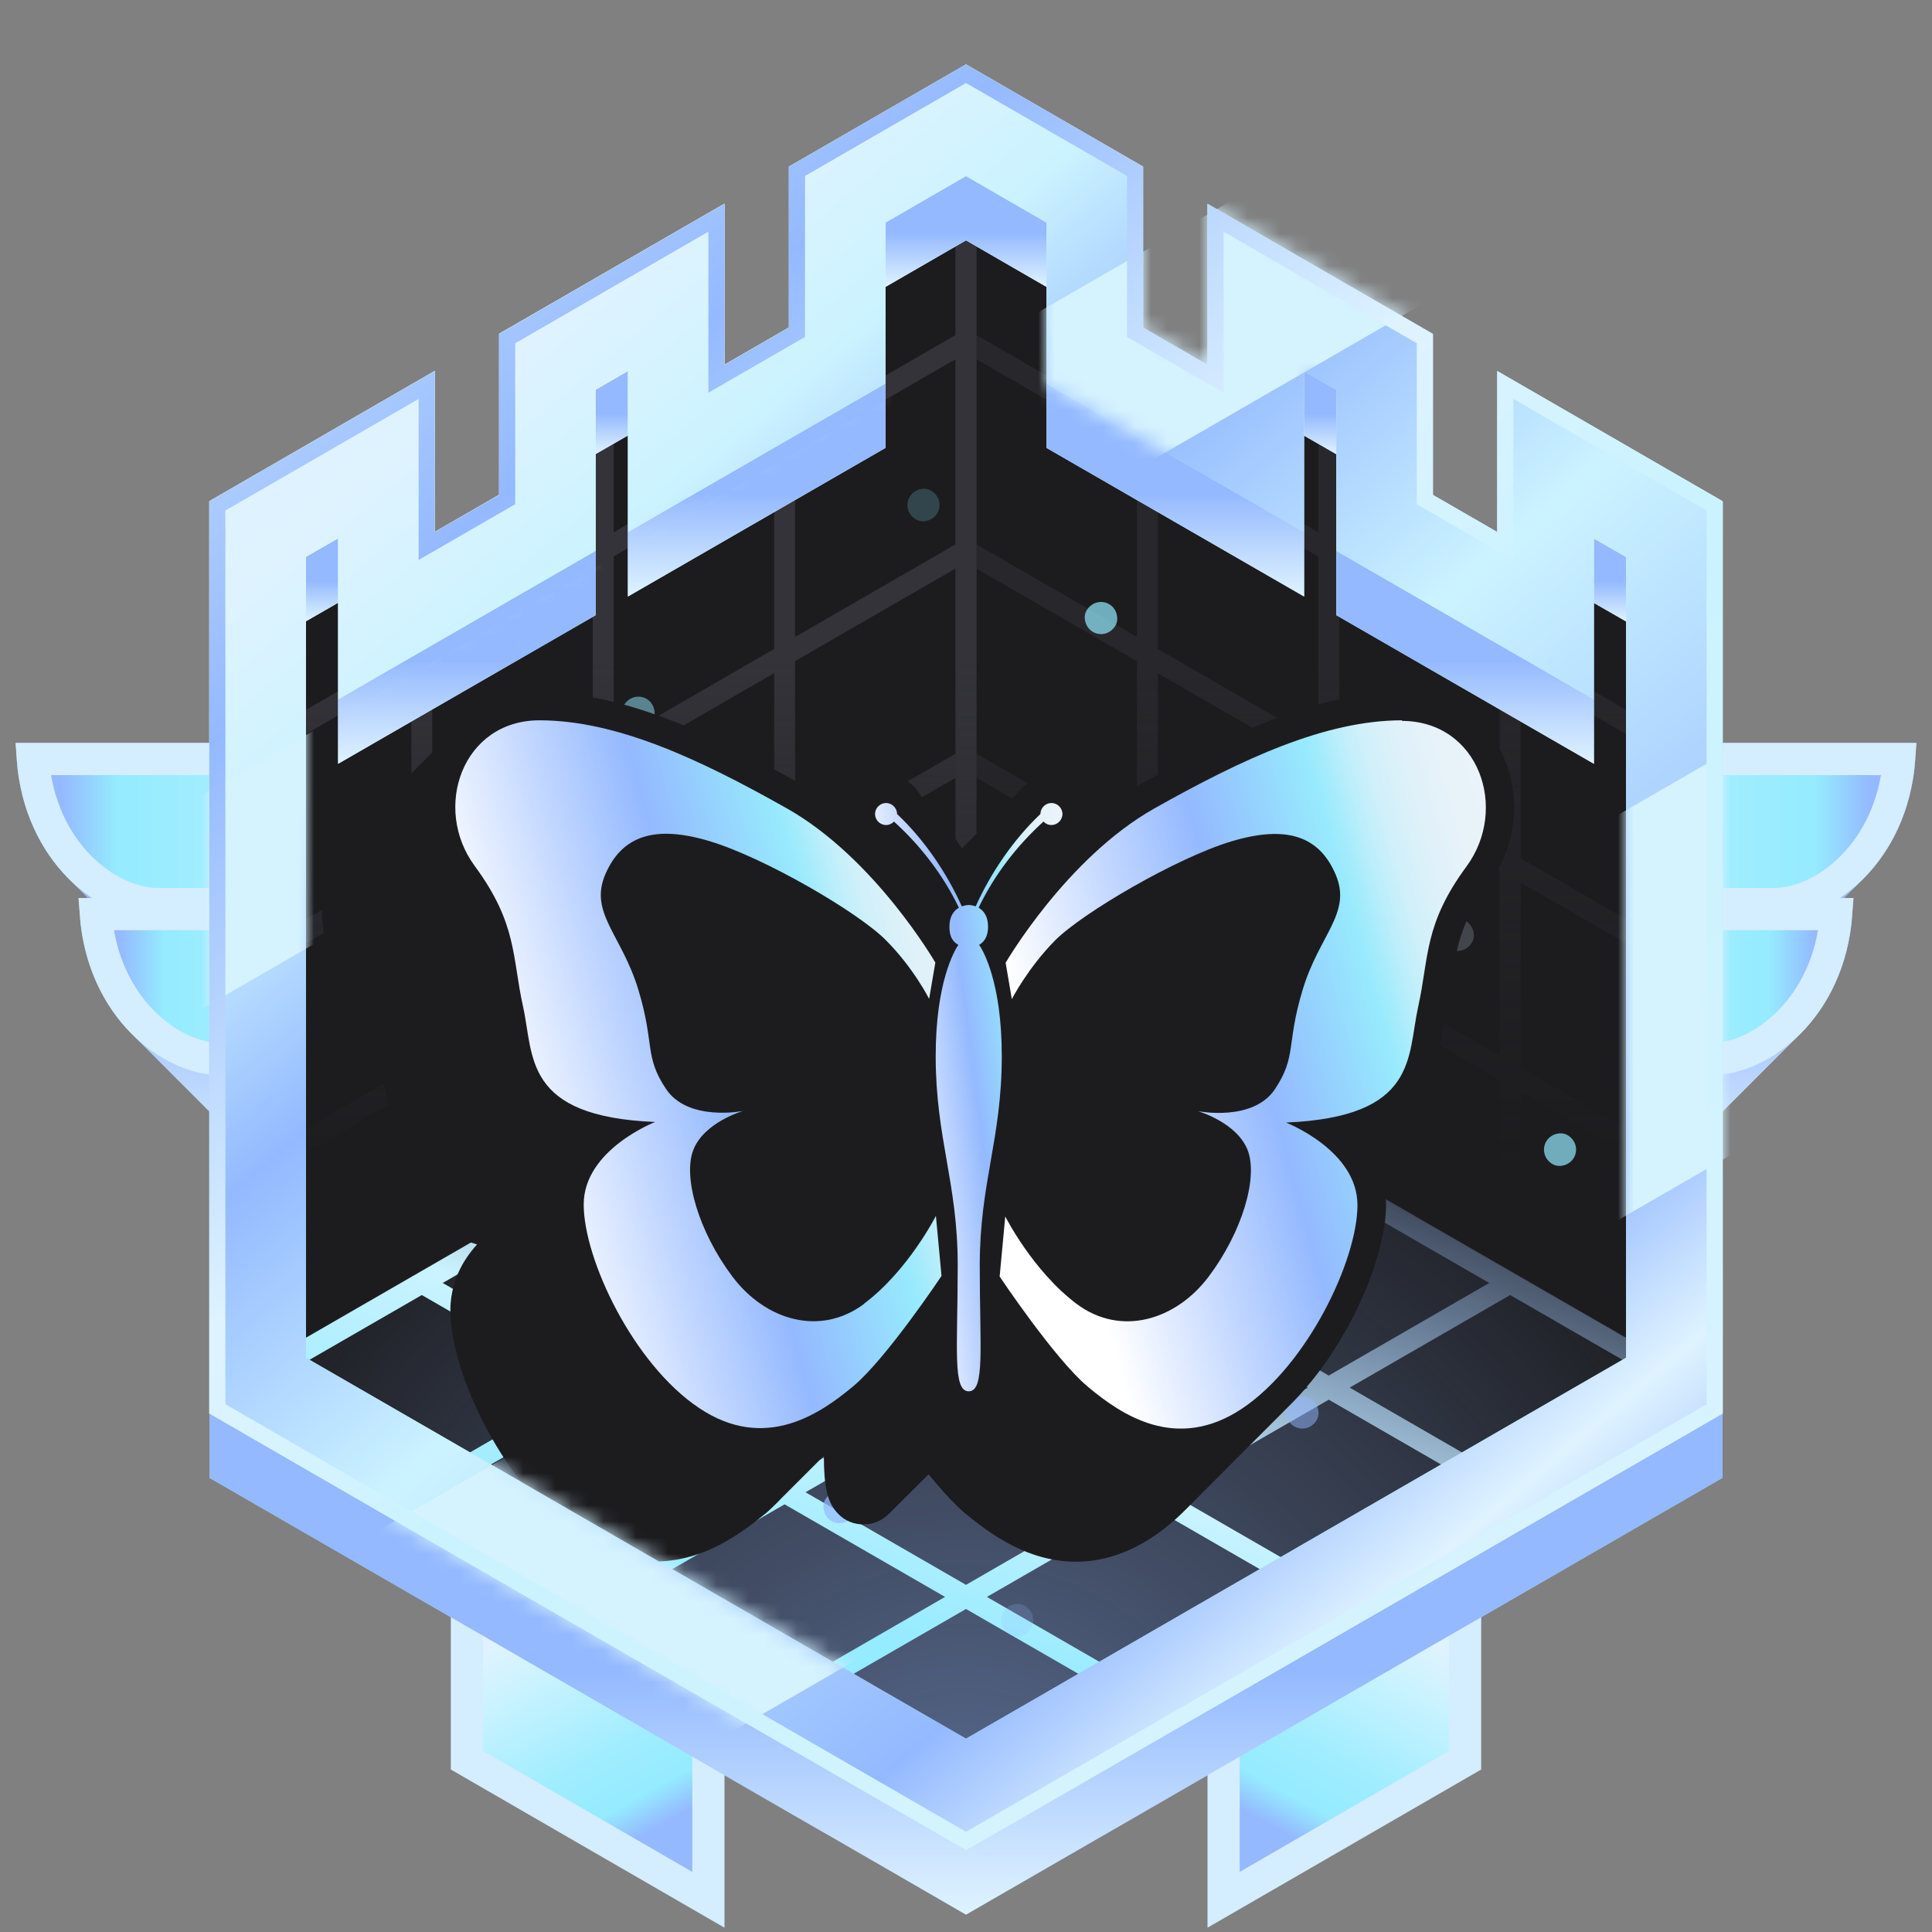 <svg width="120" height="120" viewBox="0 0 120 120" fill="none" xmlns="http://www.w3.org/2000/svg">
<rect x="0" y="0" width="120" height="120" fill="#808080" stroke="none"/>
<path d="M115.71 54.605L114.54 55.775H115.08C115.08 59.455 113.7 62.344 111.8 64.234L104.73 71.305C103.91 72.124 102.99 72.764 102.05 73.195H102.04C101.93 73.245 101.81 73.284 101.7 73.335C100.86 73.665 100.01 73.855 99.2 73.855H82.02V64.225H80.6V53.215L87.67 46.145H119C119 49.815 117.61 52.705 115.71 54.605Z" fill="#B49393"/>
<path d="M115.71 54.605L114.54 55.775H115.08C115.08 59.455 113.7 62.344 111.8 64.234L104.73 71.305C103.91 72.124 102.99 72.764 102.05 73.195H102.04C101.93 73.245 101.81 73.284 101.7 73.335C100.86 73.665 100.01 73.855 99.2 73.855H82.02V64.225H80.6V53.215L87.67 46.145H119C119 49.815 117.61 52.705 115.71 54.605Z" fill="url(#paint0_linear_4626_20590)"/>
<path d="M110.18 56.154H88.67V47.145H117.96C117.52 52.944 113.31 56.154 110.18 56.154Z" fill="url(#paint1_linear_4626_20590)" stroke="#D4EDFF" stroke-width="2"/>
<path d="M106.27 65.785H90.09V56.775H114.05C113.61 62.575 109.4 65.785 106.27 65.785Z" fill="url(#paint2_linear_4626_20590)" stroke="#D4EDFF" stroke-width="2"/>
<path d="M4.29 54.605L5.46 55.775H4.92C4.92 59.455 6.3 62.344 8.2 64.234L15.27 71.305C16.09 72.124 17.01 72.764 17.95 73.195H17.96C18.07 73.245 18.19 73.284 18.3 73.335C19.14 73.665 19.99 73.855 20.8 73.855H37.98V64.225H39.4V53.215L32.33 46.145H1C1 49.815 2.39 52.705 4.29 54.605Z" fill="#B49393"/>
<path d="M4.29 54.605L5.46 55.775H4.92C4.92 59.455 6.3 62.344 8.2 64.234L15.27 71.305C16.09 72.124 17.01 72.764 17.95 73.195H17.96C18.07 73.245 18.19 73.284 18.3 73.335C19.14 73.665 19.99 73.855 20.8 73.855H37.98V64.225H39.4V53.215L32.33 46.145H1C1 49.815 2.39 52.705 4.29 54.605Z" fill="url(#paint3_linear_4626_20590)"/>
<path d="M9.82 56.154H31.33V47.145H2.04C2.48 52.944 6.69 56.154 9.82 56.154Z" fill="url(#paint4_linear_4626_20590)" stroke="#D4EDFF" stroke-width="2"/>
<path d="M13.73 65.785H29.91V56.775H5.95C6.39 62.575 10.6 65.785 13.73 65.785Z" fill="url(#paint5_linear_4626_20590)" stroke="#D4EDFF" stroke-width="2"/>
<path fill-rule="evenodd" clip-rule="evenodd" d="M71 10.35L60 4L49 10.35V20.34L45 22.65V12.65L31 20.73V30.73L27 33.04V23.04L13 31.13V87.79L13.01 87.796V91.79L50.5 113.44L51.59 114.06L60 118.92V114.93L60 114.93V118.92L68.42 114.06L69.5 113.44L106.99 91.79V87.806L107 87.8V31.14L93 23.05V33.05L89 30.74V20.74L75 12.66V22.66L71 20.35V10.35ZM50.516 109.449L50.5 109.44L50.146 109.236L50.5 109.44L50.516 109.449ZM55 23.82V17.82L60 14.93L65 17.82V23.82V23.83V27.82L81 37.05V33.06V33.05V27.06L83 28.21V34.21V34.22V38.21L99 47.44V43.45V43.44V37.45L101 38.6V84.33L66.5 104.24L65.43 104.86L60 107.99L54.57 104.86L53.5 104.24L43.5 98.47L35.5 93.85L19 84.33V38.59L21 37.44V43.44V47.44L37 38.21V34.21V28.2L39 27.05V33.05V33.05V37.05L55 27.82V23.82V23.82ZM101 34.6V34.6L99 33.45V33.45L101 34.6Z" fill="url(#paint6_linear_4626_20590)"/>
<path fill-rule="evenodd" clip-rule="evenodd" d="M29 89.95V109.33L44 118V89.95H29Z" fill="url(#paint7_linear_4626_20590)" stroke="#D4EDFF" stroke-width="2"/>
<path fill-rule="evenodd" clip-rule="evenodd" d="M91 89.95V109.33L76 118V89.95H91Z" fill="url(#paint8_linear_4626_20590)" stroke="#D4EDFF" stroke-width="2"/>
<mask id="mask0_4626_20590" style="mask-type:alpha" maskUnits="userSpaceOnUse" x="16" y="8" width="88" height="104">
<path fill-rule="evenodd" clip-rule="evenodd" d="M104 33.4V86.6L96 91.22L86 96.99L78 101.61L68 107.38L66.93 108L60 112L53.07 108L52 107.38L42 101.61L34 96.99L24 91.22L16 86.6V33.4L24 28.78V38.78L34 33.01V23.01L42 18.39V28.39L52 22.62V12.62L60 8L68 12.62V22.62L78 28.39V18.39L86 23.01V33.01L96 38.78V28.78L104 33.4Z" fill="#232326"/>
</mask>
<g mask="url(#mask0_4626_20590)">
<path fill-rule="evenodd" clip-rule="evenodd" d="M104 33.4V86.6L96 91.22L86 96.99L78 101.61L68 107.38L66.93 108L60 112L53.07 108L52 107.38L42 101.61L34 96.99L24 91.22L16 86.6V33.4L24 28.78V38.78L34 33.01V23.01L42 18.39V28.39L52 22.62V12.62L60 8L68 12.62V22.62L78 28.39V18.39L86 23.01V33.01L96 38.78V28.78L104 33.4Z" fill="#1C1C1F"/>
<path fill-rule="evenodd" clip-rule="evenodd" d="M107.94 87.172L59.907 114.904L11.869 87.172L23.7 80.341L24.41 79.932L59.907 59.44L107.94 87.172Z" fill="url(#paint9_radial_4626_20590)" fill-opacity="0.5"/>
<path fill-rule="evenodd" clip-rule="evenodd" d="M59.35 7.063L59.999 7.438L71.266 13.938L71.916 14.312V14.313L81.883 20.063V20.063L82.533 20.438L93.8 26.938L94.449 27.312V27.313L105.066 33.438L105.715 33.812V34.562V46.812V47.562L105.715 48.312L105.715 59.812V60.562L105.715 61.312L105.715 72.812L105.715 73.562V74.312V86.562V87.312L105.066 86.938L93.799 80.438L93.149 80.063V80.062L83.182 74.312V74.312L82.532 73.938L71.265 67.438L70.616 67.063V67.062L59.999 60.938L59.35 60.563V59.813V47.563V46.813V46.063V34.563V33.813V33.063V21.563V20.813V20.063V7.813V7.063ZM104.416 47.563L94.449 41.813V53.312V53.313L104.416 59.063V47.563ZM93.149 41.063V41.062L83.183 35.312V46.812L93.149 52.562V41.063ZM93.149 28.062V39.562L83.183 33.812V22.312L93.149 28.062ZM104.416 46.063V34.563L94.449 28.813V40.312V40.313L104.416 46.063ZM81.882 34.563L71.916 28.813V40.312V40.313L81.882 46.063V34.563ZM81.882 33.063V21.563L71.916 15.813V27.312V27.313L81.882 33.063ZM70.616 15.062L60.649 9.312L60.649 20.812L70.616 26.562L70.616 15.062ZM70.616 28.062L60.649 22.312L60.649 33.812L70.616 39.562V28.063L70.616 28.062ZM104.416 60.563L94.449 54.813V66.312L94.449 66.313L104.416 72.063V60.563ZM93.149 54.063V54.062L83.183 48.312V59.812L93.149 65.562V54.063ZM81.882 47.563L71.916 41.813V53.312V53.313L81.882 59.063V47.563ZM70.616 41.062L60.649 35.312L60.649 46.812L70.616 52.562V41.063L70.616 41.062ZM93.149 67.062L83.183 61.312V72.812L93.149 78.562V67.063V67.062ZM104.416 73.563L94.449 67.813L94.449 79.313L104.416 85.063V73.563ZM70.616 54.062L60.649 48.312L60.649 59.812L70.616 65.562V54.063V54.062ZM81.882 60.563L71.916 54.813V66.313L81.882 72.063V60.563Z" fill="url(#paint10_linear_4626_20590)" fill-opacity="0.5"/>
<path fill-rule="evenodd" clip-rule="evenodd" d="M60.65 7.062L60 7.437L49.382 13.563V13.562L48.733 13.937L38.116 20.062L37.466 20.437H37.466L36.816 20.812V20.812L26.199 26.937L25.55 27.312V27.312L14.933 33.437L14.283 33.812V34.562V46.812V47.562V48.312V59.812V60.562V61.312V72.812V73.562V74.312V86.562V87.312L14.933 86.937L25.55 80.812L26.199 80.437H26.2L26.849 80.062L36.816 74.312L37.466 73.937H37.466L38.116 73.562L48.084 67.812V67.812L48.733 67.437L60 60.937L60.65 60.562V59.812V47.562V46.812V46.062V34.562V33.812V33.062V21.562V20.812V20.062V7.812V7.062ZM15.582 47.562L15.582 59.062L25.55 53.312V41.812L15.582 47.562ZM26.849 41.062L26.849 52.562L36.816 46.812V35.312L26.849 41.062L26.849 41.062ZM26.849 39.562L36.816 33.812V33.812V22.312L26.849 28.062V39.562ZM15.582 46.062L25.55 40.312V28.812L15.582 34.562L15.582 46.062ZM38.116 21.562V33.062L48.083 27.312V15.812L38.116 21.562ZM38.116 34.562V34.562L48.083 28.812V40.312L38.116 46.062V34.562ZM59.35 20.812L49.383 26.562V15.062L59.35 9.312V20.812ZM49.383 28.062L59.35 22.312V33.812L49.383 39.562V28.062ZM15.582 60.562L15.582 72.062L25.55 66.312V54.812L15.582 60.562ZM26.849 54.062L26.849 54.062V65.562L36.816 59.812V48.312L26.849 54.062ZM38.116 47.562V47.562L48.083 41.812V53.312L38.116 59.062V47.562ZM49.383 41.062L59.35 35.312V46.812L49.383 52.562V41.062ZM26.849 67.062L26.849 67.182L26.849 78.562L36.816 72.812V61.312L26.849 67.062ZM15.582 73.562L15.582 85.062L25.55 79.312V67.812L15.582 73.562ZM48.083 66.312L38.116 72.062V60.562L48.083 54.812V66.312ZM49.383 54.062L59.35 48.312V59.812L49.383 65.562V54.062Z" fill="url(#paint11_linear_4626_20590)"/>
<path fill-rule="evenodd" clip-rule="evenodd" d="M59.999 59.438L60.649 59.812L71.915 66.312L72.565 66.687L72.565 66.688L82.532 72.438L82.533 72.438L83.182 72.812L94.449 79.312L95.099 79.687L95.098 79.688L105.715 85.812L106.365 86.187L105.715 86.562L95.098 92.687L95.099 92.687L94.449 93.062L83.182 99.562L82.533 99.937L82.532 99.937L72.565 105.687L72.565 105.687L71.915 106.062L60.649 112.562L59.999 112.937L59.349 112.562L48.732 106.437L48.732 106.437L48.082 106.062L37.465 99.937L36.816 99.562H36.816L36.166 99.187L26.199 93.437L25.549 93.062H25.549L24.899 92.687L14.283 86.562L13.633 86.187L14.283 85.812L24.899 79.687L24.899 79.687L25.549 79.312L36.166 73.187L36.166 73.187L36.816 72.812L36.816 72.812L37.465 72.438L48.082 66.312L48.732 65.938L48.732 65.938L59.349 59.812L59.999 59.438ZM82.532 86.937L92.5 92.688L82.533 98.438L72.565 92.687L82.532 86.937ZM92.5 79.687L82.532 85.438L72.565 79.687L82.533 73.937L92.5 79.687ZM93.799 91.938L103.766 86.187L93.799 80.437L83.832 86.187L93.799 91.938ZM59.999 73.937L69.966 79.687L59.999 85.438L50.032 79.687L59.999 73.937ZM58.699 73.187L58.699 73.187L58.699 73.187L48.732 78.938L38.765 73.187L48.732 67.437L58.699 73.187ZM69.966 66.687L59.999 72.438L50.032 66.687L59.999 60.937L69.966 66.687ZM71.266 78.938L81.233 73.187L71.266 67.437L61.298 73.187L71.266 78.938ZM61.298 86.187L71.266 91.938L81.233 86.187L71.266 80.437L61.298 86.187ZM48.732 80.437L58.699 86.187L58.699 86.187L58.699 86.187L48.732 91.938L38.765 86.187L38.765 86.187V86.187L48.732 80.437ZM50.032 92.687L59.999 86.937L69.966 92.687L59.999 98.438L50.032 92.687ZM37.465 73.937L47.433 79.687L37.465 85.438L27.498 79.687L37.465 73.937ZM59.999 99.937L69.966 105.687L59.999 111.438L50.032 105.687L59.999 99.937ZM71.266 104.938L81.233 99.187L71.266 93.437L61.298 99.187L71.266 104.938ZM47.433 92.687L37.465 98.438L27.498 92.687L37.465 86.937L47.433 92.687ZM48.732 104.938L38.765 99.187L48.732 93.437L58.699 99.187L58.699 99.187L58.699 99.187L48.732 104.938ZM36.166 86.187L26.199 80.437L16.231 86.187L26.199 91.938L36.166 86.187Z" fill="url(#paint12_linear_4626_20590)"/>
<path opacity="0.2" d="M38.886 63.664C38.799 62.678 37.602 62.366 37.029 63.164C36.906 63.339 36.851 63.543 36.871 63.756C36.971 64.736 38.155 65.055 38.729 64.257C38.852 64.082 38.906 63.878 38.886 63.664Z" fill="#95EBFF"/>
<path opacity="0.2" d="M56.814 32.217C56.016 31.641 56.331 30.456 57.309 30.358C57.522 30.339 57.726 30.394 57.901 30.518C58.712 31.086 58.383 32.279 57.406 32.377C57.193 32.396 56.988 32.341 56.814 32.217Z" fill="#95EBFF"/>
<path opacity="0.7" d="M23.096 61.445C22.297 60.87 22.615 59.684 23.595 59.585C23.808 59.565 24.012 59.62 24.188 59.744C24.986 60.319 24.669 61.505 23.689 61.604C23.476 61.624 23.271 61.569 23.096 61.445Z" fill="#94B9FF"/>
<path opacity="0.5" d="M40.657 44.222C40.57 43.236 39.373 42.924 38.799 43.722C38.676 43.897 38.622 44.101 38.642 44.314C38.742 45.294 39.925 45.613 40.499 44.815C40.622 44.64 40.677 44.436 40.657 44.222Z" fill="#95EBFF"/>
<path opacity="0.7" d="M69.392 38.342C69.305 37.356 68.108 37.044 67.535 37.842C67.412 38.017 67.357 38.221 67.377 38.434C67.477 39.414 68.661 39.733 69.234 38.935C69.358 38.76 69.412 38.556 69.392 38.342Z" fill="#95EBFF"/>
<path opacity="0.2" d="M31.01 73.89C30.923 72.903 29.727 72.591 29.153 73.389C29.03 73.564 28.975 73.768 28.995 73.982C29.095 74.961 30.279 75.28 30.853 74.482C30.976 74.307 31.03 74.103 31.01 73.89Z" fill="#95EBFF"/>
<path opacity="0.5" d="M85.521 68.456C86.32 69.032 86.004 70.217 85.026 70.315C84.813 70.334 84.609 70.279 84.434 70.156C83.623 69.587 83.952 68.395 84.93 68.296C85.142 68.277 85.347 68.332 85.521 68.456Z" fill="#95EBFF"/>
<path opacity="0.2" d="M63.724 99.783C64.523 100.359 64.207 101.544 63.229 101.642C63.016 101.661 62.812 101.606 62.637 101.483C61.826 100.914 62.155 99.722 63.133 99.624C63.346 99.605 63.55 99.659 63.724 99.783Z" fill="#94B9FF"/>
<path opacity="0.7" d="M97.442 70.555C98.241 71.13 97.923 72.316 96.944 72.415C96.73 72.435 96.526 72.38 96.35 72.256C95.552 71.681 95.869 70.495 96.849 70.396C97.063 70.376 97.267 70.431 97.442 70.555Z" fill="#95EBFF"/>
<path opacity="0.5" d="M79.881 87.778C79.968 88.764 81.165 89.076 81.739 88.278C81.862 88.103 81.916 87.899 81.896 87.686C81.797 86.706 80.613 86.387 80.039 87.185C79.916 87.36 79.862 87.564 79.881 87.778Z" fill="#94B9FF"/>
<path opacity="0.7" d="M51.146 93.658C51.233 94.645 52.43 94.956 53.003 94.158C53.126 93.983 53.181 93.779 53.161 93.566C53.061 92.587 51.877 92.268 51.304 93.066C51.181 93.24 51.126 93.445 51.146 93.658Z" fill="#94B9FF"/>
<path opacity="0.2" d="M89.528 58.11C89.615 59.097 90.812 59.408 91.385 58.61C91.508 58.436 91.563 58.231 91.543 58.018C91.443 57.039 90.259 56.72 89.686 57.518C89.562 57.693 89.508 57.897 89.528 58.11Z" fill="#E3EDFF"/>
<path fill-rule="evenodd" clip-rule="evenodd" d="M71 10.35L60 4L49 10.35V20.34L45 22.65V12.65L31 20.73V30.73L27 33.04V23.04L13 31.13V87.79L13.01 87.796V91.79L50.5 113.44L51.59 114.06L60 118.92V114.93L60 114.93V118.92L68.42 114.06L69.5 113.44L106.99 91.79V87.806L107 87.8V31.14L93 23.05V33.05L89 30.74V20.74L75 12.66V22.66L71 20.35V10.35ZM50.516 109.449L50.5 109.44L50.146 109.236L50.5 109.44L50.516 109.449ZM55 23.82V17.82L60 14.93L65 17.82V23.82V23.83V27.82L81 37.05V33.06V33.05V27.06L83 28.21V34.21V34.22V38.21L99 47.44V43.45V43.44V37.45L101 38.6V84.33L66.5 104.24L65.43 104.86L60 107.99L54.57 104.86L53.5 104.24L43.5 98.47L35.5 93.85L19 84.33V38.59L21 37.44V43.44V47.44L37 38.21V34.21V28.2L39 27.05V33.05V33.05V37.05L55 27.82V23.82V23.82ZM101 34.6V34.6L99 33.45V33.45L101 34.6Z" fill="url(#paint13_linear_4626_20590)"/>
<path d="M65 13.82L60 10.93V14.93L65 17.82V13.82Z" fill="url(#paint14_linear_4626_20590)"/>
<path d="M60 10.93L55 13.82V17.82L60 14.93V10.93Z" fill="url(#paint15_linear_4626_20590)"/>
<path d="M83 24.21L81 23.06V27.06L83 28.21V24.21Z" fill="url(#paint16_linear_4626_20590)"/>
<path d="M39 23.05L37 24.2V28.2L39 27.05V23.05Z" fill="url(#paint17_linear_4626_20590)"/>
<path d="M55 23.82L39 33.05V37.05L55 27.82V23.82Z" fill="url(#paint18_linear_4626_20590)"/>
<path d="M81 33.05L65 23.82V27.82L81 37.05V33.05Z" fill="url(#paint19_linear_4626_20590)"/>
<path d="M101 34.6L99 33.45V37.45L101 38.6V34.6Z" fill="url(#paint20_linear_4626_20590)"/>
<path d="M21 33.44L19 34.59V38.59L21 37.44V33.44Z" fill="url(#paint21_linear_4626_20590)"/>
<path d="M37 34.21L21 43.44V47.44L37 38.21V34.21Z" fill="url(#paint22_linear_4626_20590)"/>
<path d="M99 43.44L83 34.21V38.21L99 47.44V43.44Z" fill="url(#paint23_linear_4626_20590)"/>
<path d="M94.046 50.128C94.046 51.784 93.531 53.44 92.499 54.82C91.623 56.02 91.118 57.004 90.806 57.94C90.483 58.876 90.338 59.74 90.195 60.724C90.099 61.396 89.99 62.104 89.811 62.896C89.727 63.256 89.666 63.652 89.594 64.072C89.558 64.288 89.534 64.48 89.499 64.672C89.487 64.744 89.475 64.804 89.463 64.864C89.427 65.008 89.403 65.152 89.367 65.296C89.355 65.368 89.343 65.44 89.319 65.5C89.282 65.656 89.246 65.812 89.198 65.968C89.186 66.016 89.174 66.064 89.162 66.112C89.115 66.304 89.043 66.496 88.983 66.676C88.959 66.724 88.934 66.772 88.922 66.82C88.862 66.964 88.802 67.108 88.743 67.24C88.719 67.3 88.683 67.36 88.659 67.42C88.587 67.552 88.514 67.684 88.442 67.804C88.418 67.864 88.394 67.912 88.359 67.96C88.251 68.128 88.13 68.296 88.01 68.464C87.987 68.488 87.963 68.512 87.951 68.536C87.831 68.68 87.722 68.812 87.591 68.932C87.579 68.956 87.555 68.98 87.543 68.992L85.022 71.512C85.142 71.68 85.263 71.86 85.371 72.052C85.719 72.688 85.971 73.408 86.055 74.212C86.079 74.416 86.091 74.62 86.091 74.836C86.091 75.22 86.055 75.64 85.995 76.072C85.983 76.144 85.971 76.228 85.959 76.3C85.886 76.72 85.79 77.164 85.671 77.62C85.659 77.704 85.623 77.788 85.599 77.884C85.466 78.352 85.323 78.832 85.142 79.324C85.13 79.348 85.118 79.372 85.106 79.396C84.927 79.876 84.722 80.368 84.495 80.848C84.459 80.932 84.422 81.016 84.386 81.1C84.159 81.592 83.906 82.072 83.642 82.552C83.582 82.648 83.534 82.744 83.475 82.828C83.198 83.32 82.898 83.8 82.587 84.268C82.562 84.316 82.526 84.352 82.502 84.388C82.203 84.832 81.879 85.264 81.543 85.684C81.483 85.756 81.434 85.828 81.374 85.888C81.026 86.32 80.666 86.716 80.294 87.1L80.186 87.208L73.647 93.76C73.323 94.084 72.987 94.396 72.638 94.684C72.302 94.96 71.954 95.224 71.594 95.464C70.058 96.484 68.463 97 66.843 97C63.926 97 61.623 95.392 59.955 94H59.943C59.258 93.412 58.455 92.524 57.675 91.576L55.215 94.024C54.782 94.456 54.23 94.684 53.63 94.684C53.031 94.684 52.467 94.456 52.059 94.024C51.35 93.304 51.182 92.272 51.17 90.424L48.554 93.04C48.386 93.22 48.218 93.388 48.05 93.544C47.883 93.712 47.727 93.856 47.571 93.988C47.355 94.156 47.139 94.336 46.91 94.516C46.443 94.876 45.95 95.224 45.41 95.548C44.078 96.364 42.495 96.988 40.67 96.988C39.05 96.988 37.455 96.484 35.919 95.464C33.675 93.964 31.695 91.468 30.267 88.816C28.838 86.176 27.974 83.404 27.974 81.364C27.974 80.812 28.058 80.296 28.191 79.816C28.262 79.576 28.334 79.348 28.43 79.132C28.442 79.12 28.442 79.096 28.454 79.084C28.742 78.412 29.163 77.812 29.631 77.296C29.235 77.176 28.875 77.032 28.538 76.888C27.627 76.48 26.919 75.976 26.378 75.4C25.154 74.08 24.735 72.388 24.447 70.6C24.398 70.192 24.326 69.808 24.242 69.436C24.218 69.34 24.206 69.268 24.195 69.172C24.05 68.5 23.954 67.864 23.858 67.264C23.631 65.788 23.439 64.564 22.61 63.028C22.334 62.512 21.986 61.972 21.543 61.372C20.462 59.896 19.934 58.096 20.006 56.332C20.043 55.276 20.306 54.232 20.799 53.272C21.134 52.612 21.555 52.024 22.058 51.52L28.622 44.968C28.622 44.968 28.718 44.896 28.767 44.848C28.994 44.632 29.247 44.44 29.498 44.248C29.582 44.2 29.654 44.14 29.738 44.092C30.062 43.876 30.41 43.696 30.77 43.54C30.843 43.516 30.915 43.492 30.974 43.468C31.287 43.348 31.61 43.264 31.947 43.18C32.054 43.168 32.163 43.144 32.27 43.12C32.678 43.048 33.099 43 33.519 43C35.535 43 37.587 43.384 39.627 44.02C43.047 45.088 46.467 46.852 49.742 48.7C50.535 49.144 51.279 49.66 51.986 50.2L53.343 48.844C53.523 48.652 53.739 48.508 53.978 48.388C54.026 48.376 54.062 48.34 54.111 48.328C54.135 48.316 54.158 48.304 54.182 48.304C54.459 48.196 54.746 48.136 55.047 48.136C56.066 48.136 56.931 48.76 57.291 49.648C57.831 50.188 58.346 50.776 58.827 51.4C59.151 51.808 59.45 52.252 59.739 52.696L63.59 48.844C63.687 48.748 63.806 48.652 63.914 48.568C63.926 48.568 63.938 48.556 63.938 48.556C64.118 48.436 64.311 48.352 64.502 48.28C64.562 48.256 64.611 48.244 64.659 48.232C64.862 48.172 65.079 48.136 65.306 48.136C65.978 48.136 66.579 48.4 67.022 48.844C67.466 49.276 67.731 49.888 67.731 50.548C67.731 50.68 67.731 50.788 67.707 50.908C68.678 50.092 69.734 49.324 70.862 48.7C76.118 45.736 81.71 43 87.087 43H88.826V43.216C90.026 43.504 91.094 44.104 91.959 44.944C92.475 45.46 92.906 46.048 93.254 46.732C93.591 47.404 93.819 48.124 93.939 48.856C94.01 49.276 94.046 49.708 94.046 50.128Z" fill="#1C1C1F"/>
<path d="M62.222 65.596C62.222 61.036 61.07 59.056 60.818 58.684C61.094 58.528 61.37 58.204 61.37 57.568C61.37 56.896 61.082 56.548 60.782 56.38C61.754 54.352 63.146 52.54 64.814 51.028C64.934 51.16 65.114 51.244 65.306 51.244C65.678 51.244 65.99 50.932 65.99 50.56C65.99 50.188 65.678 49.876 65.306 49.876C64.934 49.876 64.622 50.188 64.622 50.56C62.966 52.132 61.55 54.184 60.602 56.296C60.374 56.212 60.17 56.212 60.17 56.212C60.17 56.212 59.978 56.212 59.738 56.296C58.79 54.184 57.386 52.132 55.718 50.56C55.718 50.188 55.406 49.876 55.034 49.876C54.662 49.876 54.35 50.188 54.35 50.56C54.35 50.932 54.662 51.244 55.034 51.244C55.226 51.244 55.406 51.16 55.526 51.028C57.182 52.528 58.586 54.352 59.558 56.38C59.258 56.548 58.97 56.896 58.97 57.568C58.97 58.24 59.234 58.528 59.522 58.684C59.27 59.068 58.118 61.036 58.118 65.596C58.118 70.72 59.486 73.456 59.486 78.592C59.486 83.728 59.15 86.416 60.17 86.416C61.19 86.416 60.854 83.716 60.854 78.592C60.854 73.468 62.222 70.732 62.222 65.596Z" fill="url(#paint24_linear_4626_20590)"/>
<path d="M87.086 44.74C82.298 44.74 77.162 47.14 71.702 50.212C66.23 53.296 62.462 59.8 62.462 59.8L62.846 62.056C62.846 62.056 63.83 60.136 65.534 58.408C67.25 56.692 73.058 53.296 76.466 52.264C79.886 51.232 81.938 51.916 82.958 54.316C83.99 56.716 81.926 58.072 80.906 61.492C79.874 64.912 80.558 65.584 79.19 67.648C77.822 69.7 74.402 69.016 74.402 69.016C74.402 69.016 76.802 69.7 77.486 71.416C78.17 73.132 77.138 76.54 75.086 79.276C73.034 82.012 69.614 83.032 66.878 80.992C64.142 78.94 62.438 75.556 62.438 75.556L62.09 79.288C62.09 79.288 65.51 84.412 67.562 86.128C69.614 87.844 73.034 90.22 77.138 87.496C81.23 84.76 84.314 78.256 84.314 74.848C84.314 71.44 79.874 69.724 79.874 69.724C88.082 69.376 87.398 65.632 88.082 62.548C88.766 59.464 88.43 57.424 91.082 53.824C93.734 50.224 91.85 44.776 87.062 44.776H87.086V44.74Z" fill="url(#paint25_linear_4626_20590)"/>
<path d="M53.679 80.98C50.943 83.032 47.523 82.012 45.471 79.264C43.419 76.528 42.387 73.108 43.071 71.404C43.755 69.688 46.155 69.004 46.155 69.004C46.155 69.004 42.735 69.688 41.367 67.636C39.999 65.584 40.683 64.9 39.651 61.48C38.619 58.06 36.567 56.692 37.599 54.304C38.631 51.904 40.683 51.22 44.091 52.252C47.511 53.284 53.331 56.68 55.023 58.396C56.739 60.112 57.711 62.044 57.711 62.044L58.095 59.788C58.095 59.788 54.339 53.284 48.855 50.2C43.431 47.14 38.295 44.74 33.507 44.74C28.718 44.74 26.834 50.188 29.486 53.788C32.139 57.388 31.802 59.44 32.486 62.512C33.17 65.596 32.486 69.352 40.695 69.688C40.695 69.688 36.255 71.404 36.255 74.812C36.255 78.22 39.339 84.736 43.431 87.46C47.523 90.196 50.955 87.808 53.007 86.092C55.059 84.376 58.479 79.252 58.479 79.252L58.131 75.52C58.131 75.52 56.415 78.904 53.691 80.956L53.679 80.98Z" fill="url(#paint26_linear_4626_20590)"/>
</g>
<path d="M106.99 87.79V91.79L69.5 113.44L68.42 114.06L60 118.92V114.92L68.42 110.06L69.5 109.44L106.99 87.79Z" fill="url(#paint27_linear_4626_20590)"/>
<path d="M13.01 87.79V91.79L50.5 113.44L51.59 114.06L60 118.92V114.92L51.59 110.06L50.5 109.44L13.01 87.79Z" fill="url(#paint28_linear_4626_20590)"/>
<path fill-rule="evenodd" clip-rule="evenodd" d="M60 4L71 10.35V20.35L75 22.66V12.66L89 20.74V30.74L93 33.05V23.05L107 31.14V87.8L69.5 109.44L68.43 110.06L60 114.93L51.57 110.06L50.5 109.44L40.5 103.67L32.5 99.05L22.5 93.28L13 87.79V31.13L27 23.04V33.04L31 30.73V20.73L45 12.65V22.65L49 20.34V10.35L60 4ZM55 13.82V23.82L39 33.05V23.05L37 24.21V34.21L21 43.44V33.44L19 34.59V84.33L35.5 93.85L43.5 98.47L53.5 104.24L54.57 104.86L60 107.99L65.43 104.86L66.5 104.24L101 84.33V34.6L99 33.45V43.45L83 34.22V24.22L81 23.06V33.06L65 23.83V13.83L60 10.94L55 13.83V13.82Z" fill="url(#paint29_linear_4626_20590)"/>
<mask id="mask1_4626_20590" style="mask-type:alpha" maskUnits="userSpaceOnUse" x="13" y="4" width="94" height="111">
<path fill-rule="evenodd" clip-rule="evenodd" d="M60 4L71 10.35V20.35L75 22.66V12.66L89 20.74V30.74L93 33.05V23.05L107 31.14V87.8L69.5 109.44L68.43 110.06L60 114.93L51.57 110.06L50.5 109.44L40.5 103.67L32.5 99.05L22.5 93.28L13 87.79V31.13L27 23.04V33.04L31 30.73V20.73L45 12.65V22.65L49 20.34V10.35L60 4ZM55 13.82V23.82L39 33.05V23.05L37 24.21V34.21L21 43.44V33.44L19 34.59V84.33L35.5 93.85L43.5 98.47L53.5 104.24L54.57 104.86L60 107.99L65.43 104.86L66.5 104.24L101 84.33V34.6L99 33.45V43.45L83 34.22V24.22L81 23.06V33.06L65 23.83V13.83L60 10.94L55 13.83V13.82Z" fill="black"/>
</mask>
<g mask="url(#mask1_4626_20590)">
<rect x="6.805" y="104.708" width="144.029" height="21.799" transform="rotate(-30 6.805 104.708)" fill="#D5F2FF"/>
<rect x="-26.065" y="71.673" width="144.029" height="11.494" transform="rotate(-30 -26.065 71.673)" fill="#D5F2FF"/>
</g>
<path fill-rule="evenodd" clip-rule="evenodd" d="M71 20.352V10.352L60 4L49 10.352V20.352L45 22.66V12.658L31 20.742V30.742L27 33.05V23.047L13 31.133V87.796L32.5 99.052L32.501 99.053L40.5 103.672L40.501 103.673L50.496 109.44L51.57 110.063L60 114.928L68.43 110.063L69.504 109.44L107 87.796V31.133L93 23.047V33.05L89 30.742V20.742L75 12.658V22.66L71 20.352ZM76 14.39V24.391L70 20.929V10.93L60 5.155L50 10.93V20.929L44 24.391V14.39L32 21.32V31.319L26 34.781V24.78L14 31.71V87.219L23 92.417L32.999 98.186L33.001 98.187L33.002 98.188L41 102.806L41.001 102.807L41.002 102.807L50.997 108.575L52.07 109.196L60 113.774L67.93 109.196L69.003 108.575L69.004 108.574L106 87.219V31.71L94 24.78V34.781L88 31.319V21.32L76 14.39Z" fill="url(#paint30_linear_4626_20590)"/>
<defs>
<linearGradient id="paint0_linear_4626_20590" x1="99.8" y1="46.145" x2="99.8" y2="73.855" gradientUnits="userSpaceOnUse">
<stop stop-color="#94B9FF"/>
<stop offset="0.516" stop-color="#94B9FF"/>
<stop offset="1" stop-color="#DFF3FF"/>
</linearGradient>
<linearGradient id="paint1_linear_4626_20590" x1="119" y1="51.645" x2="87.67" y2="51.645" gradientUnits="userSpaceOnUse">
<stop stop-color="#94B9FF"/>
<stop offset="0.09" stop-color="#94B9FF"/>
<stop offset="0.2" stop-color="#95EBFF"/>
<stop offset="0.36" stop-color="#9FEDFF"/>
<stop offset="0.54" stop-color="#B8F0FF"/>
<stop offset="0.68" stop-color="#CBF3FF"/>
<stop offset="0.82" stop-color="#DFF3FF"/>
<stop offset="1" stop-color="#D4EDFF"/>
</linearGradient>
<linearGradient id="paint2_linear_4626_20590" x1="115.08" y1="61.285" x2="89.09" y2="61.285" gradientUnits="userSpaceOnUse">
<stop stop-color="#94B9FF"/>
<stop offset="0.09" stop-color="#94B9FF"/>
<stop offset="0.2" stop-color="#95EBFF"/>
<stop offset="0.36" stop-color="#9FEDFF"/>
<stop offset="0.54" stop-color="#B8F0FF"/>
<stop offset="0.68" stop-color="#CBF3FF"/>
<stop offset="0.82" stop-color="#DFF3FF"/>
<stop offset="1" stop-color="#D4EDFF"/>
</linearGradient>
<linearGradient id="paint3_linear_4626_20590" x1="20.2" y1="46.145" x2="20.2" y2="73.855" gradientUnits="userSpaceOnUse">
<stop stop-color="#94B9FF"/>
<stop offset="0.516" stop-color="#94B9FF"/>
<stop offset="1" stop-color="#DFF3FF"/>
</linearGradient>
<linearGradient id="paint4_linear_4626_20590" x1="1" y1="51.645" x2="32.33" y2="51.645" gradientUnits="userSpaceOnUse">
<stop stop-color="#94B9FF"/>
<stop offset="0.09" stop-color="#94B9FF"/>
<stop offset="0.2" stop-color="#95EBFF"/>
<stop offset="0.36" stop-color="#9FEDFF"/>
<stop offset="0.54" stop-color="#B8F0FF"/>
<stop offset="0.68" stop-color="#CBF3FF"/>
<stop offset="0.82" stop-color="#DFF3FF"/>
<stop offset="1" stop-color="#D4EDFF"/>
</linearGradient>
<linearGradient id="paint5_linear_4626_20590" x1="5.099" y1="61.275" x2="30.728" y2="61.275" gradientUnits="userSpaceOnUse">
<stop stop-color="#94B9FF"/>
<stop offset="0.09" stop-color="#94B9FF"/>
<stop offset="0.2" stop-color="#95EBFF"/>
<stop offset="0.36" stop-color="#9FEDFF"/>
<stop offset="0.54" stop-color="#B8F0FF"/>
<stop offset="0.68" stop-color="#CBF3FF"/>
<stop offset="0.82" stop-color="#DFF3FF"/>
<stop offset="1" stop-color="#D4EDFF"/>
</linearGradient>
<linearGradient id="paint6_linear_4626_20590" x1="60" y1="118.92" x2="60" y2="4" gradientUnits="userSpaceOnUse">
<stop stop-color="#94B9FF"/>
<stop offset="0.094" stop-color="#94B9FF"/>
<stop offset="0.203" stop-color="#95EBFF"/>
<stop offset="0.359" stop-color="#9FEDFF"/>
<stop offset="0.536" stop-color="#B8F0FF"/>
<stop offset="0.677" stop-color="#CBF3FF"/>
<stop offset="0.823" stop-color="#DFF3FF"/>
<stop offset="1" stop-color="#D4EDFF"/>
</linearGradient>
<linearGradient id="paint7_linear_4626_20590" x1="36.5" y1="118" x2="26.857" y2="100.264" gradientUnits="userSpaceOnUse">
<stop stop-color="#94B9FF"/>
<stop offset="0.094" stop-color="#94B9FF"/>
<stop offset="0.203" stop-color="#95EBFF"/>
<stop offset="0.359" stop-color="#9FEDFF"/>
<stop offset="0.536" stop-color="#B8F0FF"/>
<stop offset="0.677" stop-color="#CBF3FF"/>
<stop offset="0.823" stop-color="#DFF3FF"/>
<stop offset="1" stop-color="#D4EDFF"/>
</linearGradient>
<linearGradient id="paint8_linear_4626_20590" x1="83.5" y1="118" x2="93.143" y2="100.264" gradientUnits="userSpaceOnUse">
<stop stop-color="#94B9FF"/>
<stop offset="0.094" stop-color="#94B9FF"/>
<stop offset="0.203" stop-color="#95EBFF"/>
<stop offset="0.359" stop-color="#9FEDFF"/>
<stop offset="0.536" stop-color="#B8F0FF"/>
<stop offset="0.677" stop-color="#CBF3FF"/>
<stop offset="0.823" stop-color="#DFF3FF"/>
<stop offset="1" stop-color="#D4EDFF"/>
</linearGradient>
<radialGradient id="paint9_radial_4626_20590" cx="0" cy="0" r="1" gradientUnits="userSpaceOnUse" gradientTransform="translate(59.904 114.904) rotate(-90) scale(55.464)">
<stop stop-color="#94B9FF"/>
<stop offset="1" stop-color="#94B9FF" stop-opacity="0"/>
</radialGradient>
<linearGradient id="paint10_linear_4626_20590" x1="82.532" y1="7.063" x2="82.532" y2="87.312" gradientUnits="userSpaceOnUse">
<stop offset="0.423" stop-color="#333339"/>
<stop offset="0.818" stop-color="#333339" stop-opacity="0"/>
</linearGradient>
<linearGradient id="paint11_linear_4626_20590" x1="37.466" y1="7.062" x2="37.466" y2="87.312" gradientUnits="userSpaceOnUse">
<stop offset="0.423" stop-color="#333339"/>
<stop offset="0.818" stop-color="#333339" stop-opacity="0"/>
</linearGradient>
<linearGradient id="paint12_linear_4626_20590" x1="59.999" y1="115.154" x2="75.704" y2="64.287" gradientUnits="userSpaceOnUse">
<stop offset="0.214" stop-color="#95EBFF"/>
<stop offset="0.469" stop-color="#CBF3FF"/>
<stop offset="1" stop-color="#94B9FF" stop-opacity="0"/>
</linearGradient>
<linearGradient id="paint13_linear_4626_20590" x1="60" y1="118.92" x2="60" y2="4" gradientUnits="userSpaceOnUse">
<stop stop-color="#94B9FF"/>
<stop offset="0.094" stop-color="#94B9FF"/>
<stop offset="0.203" stop-color="#95EBFF"/>
<stop offset="0.359" stop-color="#9FEDFF"/>
<stop offset="0.536" stop-color="#B8F0FF"/>
<stop offset="0.677" stop-color="#CBF3FF"/>
<stop offset="0.823" stop-color="#DFF3FF"/>
<stop offset="1" stop-color="#D4EDFF"/>
</linearGradient>
<linearGradient id="paint14_linear_4626_20590" x1="62.5" y1="10.93" x2="62.5" y2="17.82" gradientUnits="userSpaceOnUse">
<stop stop-color="#94B9FF"/>
<stop offset="0.516" stop-color="#94B9FF"/>
<stop offset="1" stop-color="#DFF3FF"/>
</linearGradient>
<linearGradient id="paint15_linear_4626_20590" x1="57.5" y1="10.93" x2="57.5" y2="17.82" gradientUnits="userSpaceOnUse">
<stop stop-color="#94B9FF"/>
<stop offset="0.516" stop-color="#94B9FF"/>
<stop offset="1" stop-color="#DFF3FF"/>
</linearGradient>
<linearGradient id="paint16_linear_4626_20590" x1="82" y1="23.06" x2="82" y2="28.21" gradientUnits="userSpaceOnUse">
<stop stop-color="#94B9FF"/>
<stop offset="0.516" stop-color="#94B9FF"/>
<stop offset="1" stop-color="#DFF3FF"/>
</linearGradient>
<linearGradient id="paint17_linear_4626_20590" x1="38" y1="23.05" x2="38" y2="28.2" gradientUnits="userSpaceOnUse">
<stop stop-color="#94B9FF"/>
<stop offset="0.516" stop-color="#94B9FF"/>
<stop offset="1" stop-color="#DFF3FF"/>
</linearGradient>
<linearGradient id="paint18_linear_4626_20590" x1="47" y1="23.82" x2="47" y2="37.05" gradientUnits="userSpaceOnUse">
<stop stop-color="#94B9FF"/>
<stop offset="0.516" stop-color="#94B9FF"/>
<stop offset="1" stop-color="#DFF3FF"/>
</linearGradient>
<linearGradient id="paint19_linear_4626_20590" x1="73" y1="23.82" x2="73" y2="37.05" gradientUnits="userSpaceOnUse">
<stop stop-color="#94B9FF"/>
<stop offset="0.516" stop-color="#94B9FF"/>
<stop offset="1" stop-color="#DFF3FF"/>
</linearGradient>
<linearGradient id="paint20_linear_4626_20590" x1="100" y1="33.45" x2="100" y2="38.6" gradientUnits="userSpaceOnUse">
<stop stop-color="#94B9FF"/>
<stop offset="0.516" stop-color="#94B9FF"/>
<stop offset="1" stop-color="#DFF3FF"/>
</linearGradient>
<linearGradient id="paint21_linear_4626_20590" x1="20" y1="33.44" x2="20" y2="38.59" gradientUnits="userSpaceOnUse">
<stop stop-color="#94B9FF"/>
<stop offset="0.516" stop-color="#94B9FF"/>
<stop offset="1" stop-color="#DFF3FF"/>
</linearGradient>
<linearGradient id="paint22_linear_4626_20590" x1="29" y1="34.21" x2="29" y2="47.44" gradientUnits="userSpaceOnUse">
<stop stop-color="#94B9FF"/>
<stop offset="0.516" stop-color="#94B9FF"/>
<stop offset="1" stop-color="#DFF3FF"/>
</linearGradient>
<linearGradient id="paint23_linear_4626_20590" x1="91" y1="34.21" x2="91" y2="47.44" gradientUnits="userSpaceOnUse">
<stop stop-color="#94B9FF"/>
<stop offset="0.516" stop-color="#94B9FF"/>
<stop offset="1" stop-color="#DFF3FF"/>
</linearGradient>
<linearGradient id="paint24_linear_4626_20590" x1="54.41" y1="68.56" x2="82.694" y2="64.876" gradientUnits="userSpaceOnUse">
<stop offset="0.03" stop-color="white"/>
<stop offset="0.22" stop-color="#94B9FF"/>
<stop offset="0.33" stop-color="#97EAFD"/>
<stop offset="0.34" stop-color="#A2EBFC"/>
<stop offset="0.36" stop-color="#BCEEFB"/>
<stop offset="0.38" stop-color="#D0F0FA"/>
<stop offset="0.41" stop-color="#DFF1F9"/>
<stop offset="0.44" stop-color="#E7F2F9"/>
<stop offset="0.48" stop-color="#EAF3F9"/>
<stop offset="0.52" stop-color="#E6F1F8"/>
<stop offset="0.55" stop-color="#DCECF7"/>
<stop offset="0.58" stop-color="#CCE3F5"/>
<stop offset="0.61" stop-color="#B4D6F2"/>
<stop offset="0.63" stop-color="#96C6EE"/>
<stop offset="0.65" stop-color="#7CB8EB"/>
<stop offset="0.66" stop-color="#91C3EE"/>
<stop offset="0.7" stop-color="#C0DDF5"/>
<stop offset="0.72" stop-color="#E2EFFA"/>
<stop offset="0.75" stop-color="#F7FAFD"/>
<stop offset="0.76" stop-color="white"/>
</linearGradient>
<linearGradient id="paint25_linear_4626_20590" x1="63.374" y1="71.26" x2="132.578" y2="51.784" gradientUnits="userSpaceOnUse">
<stop offset="0.03" stop-color="white"/>
<stop offset="0.22" stop-color="#94B9FF"/>
<stop offset="0.33" stop-color="#97EAFD"/>
<stop offset="0.34" stop-color="#A2EBFC"/>
<stop offset="0.36" stop-color="#BCEEFB"/>
<stop offset="0.38" stop-color="#D0F0FA"/>
<stop offset="0.41" stop-color="#DFF1F9"/>
<stop offset="0.44" stop-color="#E7F2F9"/>
<stop offset="0.48" stop-color="#EAF3F9"/>
<stop offset="0.52" stop-color="#E6F1F8"/>
<stop offset="0.55" stop-color="#DCECF7"/>
<stop offset="0.58" stop-color="#CCE3F5"/>
<stop offset="0.61" stop-color="#B4D6F2"/>
<stop offset="0.63" stop-color="#96C6EE"/>
<stop offset="0.65" stop-color="#7CB8EB"/>
<stop offset="0.66" stop-color="#91C3EE"/>
<stop offset="0.7" stop-color="#C0DDF5"/>
<stop offset="0.72" stop-color="#E2EFFA"/>
<stop offset="0.75" stop-color="#F7FAFD"/>
<stop offset="0.76" stop-color="white"/>
</linearGradient>
<linearGradient id="paint26_linear_4626_20590" x1="29.174" y1="69.88" x2="98.379" y2="50.392" gradientUnits="userSpaceOnUse">
<stop offset="0.03" stop-color="white"/>
<stop offset="0.22" stop-color="#94B9FF"/>
<stop offset="0.33" stop-color="#97EAFD"/>
<stop offset="0.34" stop-color="#A2EBFC"/>
<stop offset="0.36" stop-color="#BCEEFB"/>
<stop offset="0.38" stop-color="#D0F0FA"/>
<stop offset="0.41" stop-color="#DFF1F9"/>
<stop offset="0.44" stop-color="#E7F2F9"/>
<stop offset="0.48" stop-color="#EAF3F9"/>
<stop offset="0.52" stop-color="#E6F1F8"/>
<stop offset="0.55" stop-color="#DCECF7"/>
<stop offset="0.58" stop-color="#CCE3F5"/>
<stop offset="0.61" stop-color="#B4D6F2"/>
<stop offset="0.63" stop-color="#96C6EE"/>
<stop offset="0.65" stop-color="#7CB8EB"/>
<stop offset="0.66" stop-color="#91C3EE"/>
<stop offset="0.7" stop-color="#C0DDF5"/>
<stop offset="0.72" stop-color="#E2EFFA"/>
<stop offset="0.75" stop-color="#F7FAFD"/>
<stop offset="0.76" stop-color="white"/>
</linearGradient>
<linearGradient id="paint27_linear_4626_20590" x1="83.495" y1="87.79" x2="83.495" y2="118.92" gradientUnits="userSpaceOnUse">
<stop stop-color="#94B9FF"/>
<stop offset="0.516" stop-color="#94B9FF"/>
<stop offset="1" stop-color="#DFF3FF"/>
</linearGradient>
<linearGradient id="paint28_linear_4626_20590" x1="36.505" y1="87.79" x2="36.505" y2="118.92" gradientUnits="userSpaceOnUse">
<stop stop-color="#94B9FF"/>
<stop offset="0.516" stop-color="#94B9FF"/>
<stop offset="1" stop-color="#DFF3FF"/>
</linearGradient>
<linearGradient id="paint29_linear_4626_20590" x1="107" y1="114.93" x2="13" y2="4" gradientUnits="userSpaceOnUse">
<stop stop-color="#D4EDFF"/>
<stop offset="0.092" stop-color="#94B9FF"/>
<stop offset="0.174" stop-color="#DFF3FF"/>
<stop offset="0.256" stop-color="#94B9FF"/>
<stop offset="0.485" stop-color="#CBF3FF"/>
<stop offset="0.626" stop-color="#94B9FF"/>
<stop offset="0.735" stop-color="#CBF3FF"/>
<stop offset="0.823" stop-color="#DFF3FF"/>
<stop offset="1" stop-color="#D4EDFF"/>
</linearGradient>
<linearGradient id="paint30_linear_4626_20590" x1="13" y1="4" x2="107" y2="114.928" gradientUnits="userSpaceOnUse">
<stop stop-color="#D4EDFF"/>
<stop offset="0.222" stop-color="#94B9FF"/>
<stop offset="0.414" stop-color="#DFF3FF"/>
<stop offset="0.537" stop-color="#CBF3FF"/>
<stop offset="0.655" stop-color="#CCF3FF"/>
<stop offset="1" stop-color="#DFF3FF"/>
</linearGradient>
</defs>
</svg>
